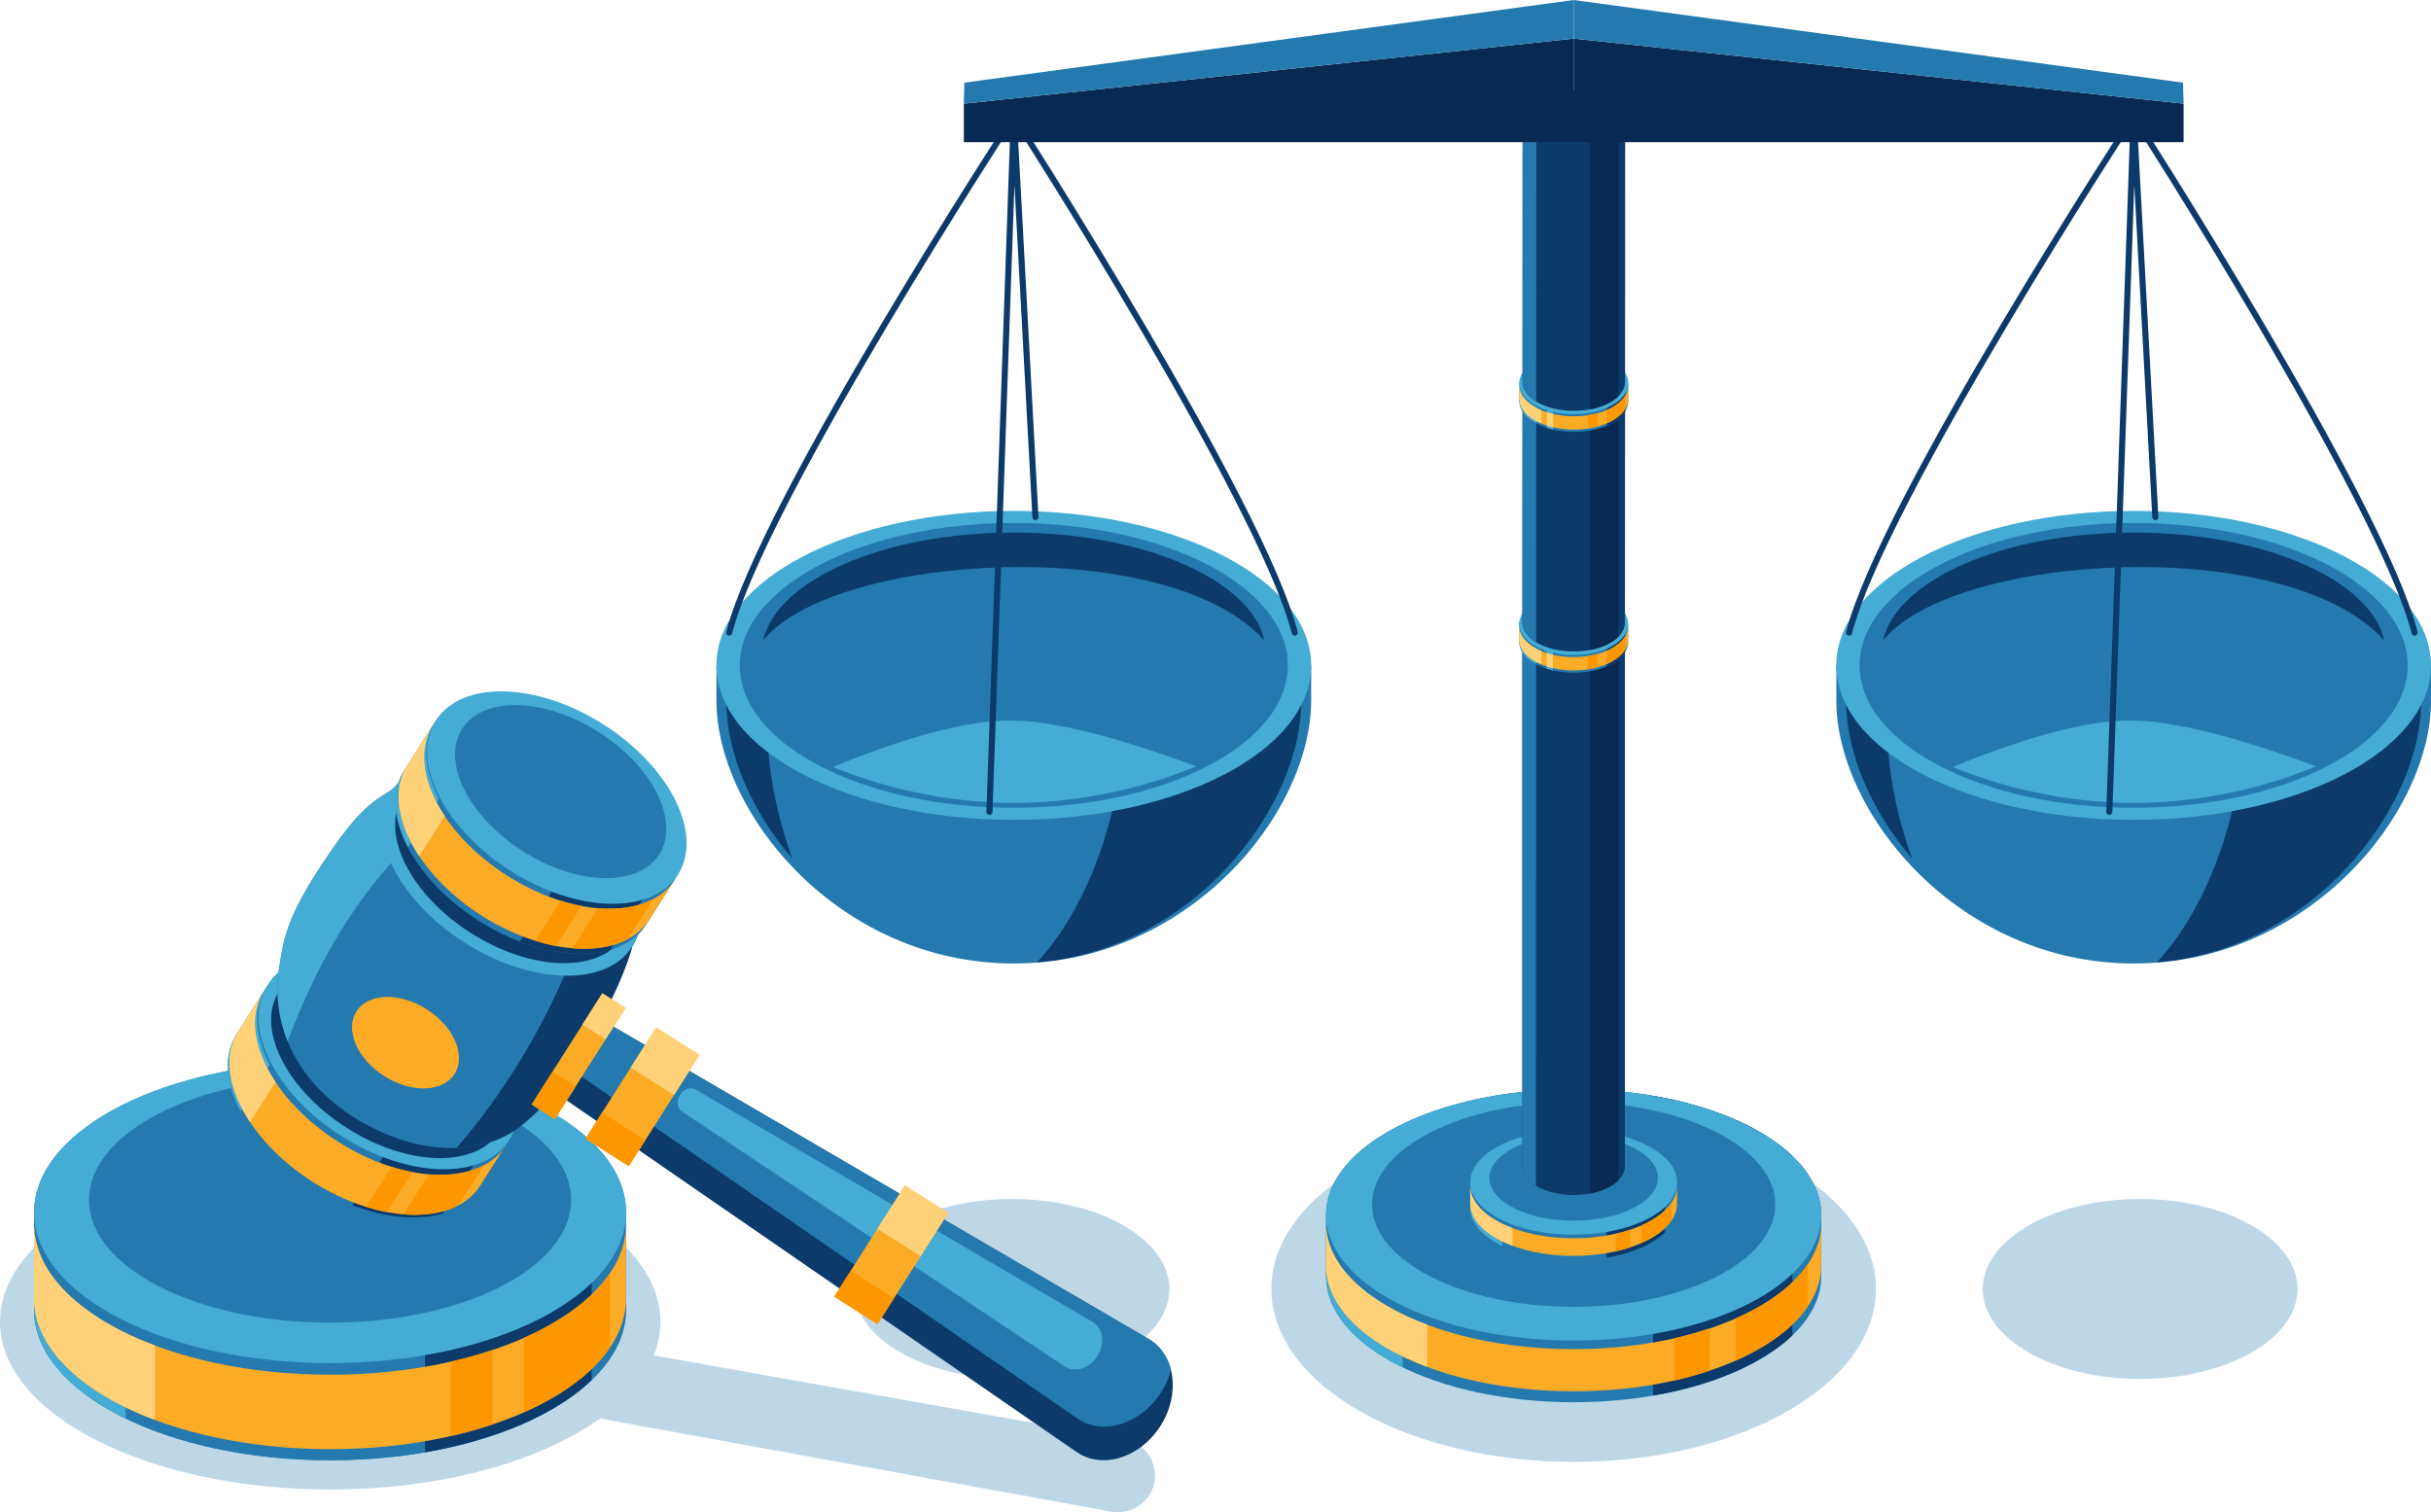 <svg xmlns="http://www.w3.org/2000/svg" id="uuid-1c34be85-6b45-4c87-802b-2d5d0fbeeedd" viewBox="0 0 400 248.84"><g><ellipse cx="258.93" cy="212.1" rx="49.74" ry="28.45" style="fill:#247aae; opacity:.3;"></ellipse><ellipse cx="166.51" cy="212.1" rx="25.9" ry="14.81" style="fill:#247aae; opacity:.3;"></ellipse><ellipse cx="352.14" cy="212.1" rx="25.9" ry="14.81" style="fill:#247aae; opacity:.3;"></ellipse><g><g><path d="M218.2,199.91v6.77c0,11.42,18.23,20.68,40.73,20.68s40.73-9.26,40.73-20.68v-6.77c0-11.42-18.24-20.68-40.73-20.68s-40.73,9.26-40.73,20.68Z" style="fill:#247aae;"></path><path d="M218.2,199.91v10.15c0,11.42,18.23,20.68,40.73,20.68s40.73-9.26,40.73-20.68v-10.15c0-11.42-18.24-20.68-40.73-20.68s-40.73,9.26-40.73,20.68Z" style="fill:#247aae;"></path><path d="M218.2,201.32v8.74c0,5.88,4.84,11.18,12.59,14.95v-8.74c-7.76-3.77-12.59-9.07-12.59-14.95Z" style="fill:#44acd5;"></path><path d="M271.99,229.65c9.9-1.7,18.09-5.29,22.93-9.91v-29.51c-4.84-4.63-13.03-8.21-22.93-9.91v49.33Z" style="fill:#0b3a6b;"></path><path d="M258.93,222c-22.49,0-40.73-9.26-40.73-20.68v6.94c0,11.42,18.23,20.68,40.73,20.68s40.73-9.26,40.73-20.68v-6.94c0,11.42-18.24,20.68-40.73,20.68Z" style="fill:#fcab26;"></path><path d="M234.82,224.92v-6.94c-10.08-3.77-16.63-9.83-16.63-16.67v6.94c0,6.84,6.55,12.9,16.63,16.67Z" style="fill:#ffd279;"></path><ellipse cx="258.93" cy="199.91" rx="40.73" ry="20.68" style="fill:#44acd5;"></ellipse><ellipse cx="258.93" cy="198.2" rx="33.17" ry="16.84" style="fill:#247aae;"></ellipse><g><path d="M281.29,218.6c-1.82,.61-3.74,1.15-5.75,1.61v6.94c2.01-.46,3.93-1,5.75-1.61v-6.94Z" style="fill:#fc9700;"></path><path d="M285.61,216.93v6.94c5.36-2.36,9.49-5.42,11.84-8.9v-6.94c-2.35,3.48-6.49,6.53-11.84,8.9Z" style="fill:#fc9700;"></path></g></g><g><path d="M241.91,194.53v2.83c0,4.77,7.62,8.64,17.02,8.64s17.02-3.87,17.02-8.64v-2.83c0-4.77-7.62-8.64-17.02-8.64s-17.02,3.87-17.02,8.64Z" style="fill:#247aae;"></path><path d="M241.91,194.53v4.24c0,4.77,7.62,8.64,17.02,8.64s17.02-3.87,17.02-8.64v-4.24c0-4.77-7.62-8.64-17.02-8.64s-17.02,3.87-17.02,8.64Z" style="fill:#247aae;"></path><path d="M241.91,195.12v3.65c0,2.46,2.02,4.67,5.26,6.25v-3.65c-3.24-1.57-5.26-3.79-5.26-6.25Z" style="fill:#44acd5;"></path><path d="M264.38,206.96c4.14-.71,7.56-2.21,9.58-4.14v-12.33c-2.02-1.93-5.44-3.43-9.58-4.14v20.61Z" style="fill:#0b3a6b;"></path><path d="M258.93,203.76c-9.4,0-17.02-3.87-17.02-8.64v2.9c0,4.77,7.62,8.64,17.02,8.64s17.02-3.87,17.02-8.64v-2.9c0,4.77-7.62,8.64-17.02,8.64Z" style="fill:#fcab26;"></path><path d="M248.86,204.98v-2.9c-4.21-1.57-6.95-4.11-6.95-6.96v2.9c0,2.86,2.73,5.39,6.95,6.96Z" style="fill:#ffd279;"></path><path d="M258.93,185.89c9.4,0,17.02,3.87,17.02,8.64s-7.62,8.64-17.02,8.64-17.02-3.87-17.02-8.64,7.62-8.64,17.02-8.64Z" style="fill:#44acd5;"></path><path d="M258.93,186.78c7.65,0,13.86,3.15,13.86,7.04s-6.2,7.04-13.86,7.04-13.86-3.15-13.86-7.04,6.2-7.04,13.86-7.04Z" style="fill:#247aae;"></path><g><path d="M268.27,202.34c-.76,.25-1.56,.48-2.4,.67v2.9c.84-.19,1.64-.42,2.4-.67v-2.9Z" style="fill:#fc9700;"></path><path d="M270.08,201.64v2.9c2.24-.99,3.97-2.26,4.95-3.72v-2.9c-.98,1.45-2.71,2.73-4.95,3.72Z" style="fill:#fc9700;"></path></g></g><g><g><path d="M302.15,112.35s0,.06,0,.05v2.86c0,18.53,20.13,43.28,48.93,43.28s48.93-24.75,48.93-43.28v-2.86s0-.06,0-.05v-2.86h-97.85v2.86Z" style="fill:#247aae;"></path><g><path d="M310.51,116.22s0-.01,0-.05v-3.08c0-1.21,.07-2.41,.16-3.59h-6.92v2.86s0,.06,0,.05v2.86c0,8.37,3.98,17.99,10.9,26.05-2.66-7.2-4.14-15.02-4.14-22.01v-3.08Z" style="fill:#0b3a6b;"></path><path d="M368.9,109.49c.09,1.18,.14,2.38,.14,3.59v3.08s0,.01,0,.05v3.08c0,13.35-5.41,29.7-14.14,39.06,25.74-2.14,43.49-25.44,43.49-43.1v-2.86s0-.06,0-.05v-2.86h-29.5Z" style="fill:#0b3a6b;"></path></g><ellipse cx="351.07" cy="109.49" rx="48.93" ry="25.42" style="fill:#44acd5;"></ellipse><ellipse cx="351.07" cy="109.49" rx="45.09" ry="23.43" style="fill:#247aae;"></ellipse><path d="M392.32,105.4c-2.24-9.99-19.84-17.77-41.24-17.77s-39.01,7.78-41.24,17.77c11.47-14.39,66.56-17.77,82.48,0Z" style="fill:#0b3a6b;"></path><path d="M321.31,126.2c7.95,3.27,18.35,5.92,29.77,5.92s22.02-2.69,30-6.02c-9.8-3.65-21.72-7.37-30-7.55-8.55-.19-20.37,3.79-29.77,7.65Z" style="fill:#44acd5;"></path></g><g><path d="M397.3,104.09c-5.51-21.58-46.24-84.91-46.24-84.91,0,0-41.3,63.33-46.81,84.91" style="fill:none; stroke:#0b3a6b; stroke-linecap:round; stroke-linejoin:round;"></path><polyline points="347.07 133.59 351.07 19.18 354.64 85.09" style="fill:none; stroke:#0b3a6b; stroke-linecap:round; stroke-linejoin:round;"></polyline></g></g><g><path d="M250.5,102.89c0,.87,0,88.13,0,88.99,0,2.63,3.77,4.76,8.43,4.76,4.66,0,8.44-2.12,8.44-4.75,0-.87,0-88.13,0-88.99,0-2.63-3.77-4.76-8.43-4.76-4.66,0-8.44,2.12-8.44,4.75Z" style="fill:#0b3a6b;"></path><path d="M266.29,100.58v93.65c-1.03,1.01-2.67,1.79-4.65,2.17l.02-98c1.98,.38,3.62,1.16,4.63,2.18Z" style="fill:#082952;"></path><path d="M252.75,99.66l-.02,95.46c-1.39-.85-2.24-1.99-2.24-3.23,0-.87,0-88.13,0-88.99,0-1.25,.86-2.38,2.25-3.23Z" style="fill:#247aae;"></path><path d="M249.98,102.72c0-1.22,0-.14,0,2.91,0,2.79,4,5.05,8.95,5.06,4.95,0,8.96-2.25,8.96-5.04,0-.92,0-1.99,0-2.91,0-2.79-4-4.59-8.95-4.59-4.95,0-8.96,1.79-8.96,4.58Z" style="fill:#247aae;"></path><path d="M255.54,98.05l-.02,12.26c-.35-.08-.7-.18-1.03-.28l.02-11.7c.33-.11,.67-.2,1.03-.28Z" style="fill:#44acd5;"></path><path d="M264.41,98.74c1.39,.61,2.46,1.44,3.02,2.41v6.09c-.58,.96-1.64,1.8-3.04,2.4l.02-10.91Z" style="fill:#0b3a6b;"></path><path d="M249.98,103.07c0,1.2,0,1.74,0,2.57,0,1.44,1.06,2.73,2.76,3.65v-2.57c-1.7-.92-2.76-2.22-2.76-3.65Z" style="fill:#44acd5;"></path><path d="M258.92,108.12c-4.95,0-8.95-2.27-8.95-5.06,0,.19,0,2.06,0,2.19,0,2.79,4,5.05,8.95,5.06,4.95,0,8.96-2.25,8.96-5.04,0-.12,0-1.99,0-2.19,0,2.79-4.02,5.05-8.96,5.04Z" style="fill:#fcab26;"></path><path d="M254.49,109.64v-2.19c.33,.11,.68,.2,1.03,.28v2.19c-.36-.08-.7-.18-1.03-.28Z" style="fill:#ffd279;"></path><path d="M262.8,109.81c-.49,.13-1,.24-1.53,.32v-2.19c.53-.08,1.05-.19,1.53-.32v2.19Z" style="fill:#fc9700;"></path><path d="M253.62,109.32v-2.19c-2.21-.92-3.65-2.4-3.65-4.07,0,.19,0,2.03,0,2.15,0,1.67,1.43,3.19,3.65,4.11Z" style="fill:#ffd279;"></path><path d="M258.94,96.35c4.95,0,8.95,3.6,8.95,6.39,0,2.79-4.02,5.05-8.96,5.04-4.95,0-8.95-2.27-8.95-5.06,0-2.79,4.02-6.38,8.96-6.38Z" style="fill:#44acd5;"></path><path d="M264.4,107.07c1.39-.61,2.46-1.44,3.03-2.4v2.19c-.57,.96-1.64,1.8-3.03,2.4v-2.19Z" style="fill:#fc9700;"></path><g><path d="M250.52,65.89c0,.87-.02,35.68-.02,36.55,0,2.63,3.77,4.76,8.43,4.76,4.66,0,8.44-2.12,8.44-4.75,0-.87,.02-35.68,.02-36.55,0-2.63-3.77-4.76-8.43-4.76-4.66,0-8.44,2.12-8.44,4.75Z" style="fill:#0b3a6b;"></path><path d="M266.31,63.57l-.02,41.21c-1.01,1.01-2.66,1.79-4.64,2.17l.03-45.56c1.98,.38,3.62,1.17,4.63,2.18Z" style="fill:#082952;"></path><path d="M252.77,62.66l-.03,43.02c-1.39-.85-2.25-1.99-2.24-3.23,0-.87,.02-35.68,.02-36.55,0-1.25,.86-2.38,2.25-3.23Z" style="fill:#247aae;"></path></g><path d="M250,63.1c0-1.22,0-.14,0,2.91,0,2.79,4,5.05,8.95,5.06,4.95,0,8.96-2.25,8.96-5.04,0-.92,0-1.99,0-2.91,0-2.79-4-5.05-8.95-5.06-4.95,0-8.96,2.25-8.96,5.04Z" style="fill:#247aae;"></path><path d="M255.56,58.43l-.02,12.26c-.35-.08-.7-.18-1.03-.28l.02-11.7c.33-.11,.67-.2,1.03-.28Z" style="fill:#44acd5;"></path><path d="M264.44,59.11c1.39,.61,2.46,1.44,3.02,2.41v6.09c-.58,.96-1.64,1.8-3.04,2.4l.02-10.91Z" style="fill:#0b3a6b;"></path><path d="M250,63.44c0,1.2,0,1.74,0,2.57,0,1.44,1.06,2.73,2.76,3.65v-2.57c-1.7-.92-2.76-2.22-2.76-3.65Z" style="fill:#44acd5;"></path><path d="M258.95,68.5c-4.95,0-8.95-2.27-8.95-5.06,0,.19,0,2.06,0,2.19,0,2.79,4,5.05,8.95,5.06,4.95,0,8.96-2.25,8.96-5.04,0-.12,0-1.99,0-2.19,0,2.79-4.02,5.05-8.96,5.04Z" style="fill:#fcab26;"></path><path d="M254.52,70.02v-2.19c.33,.11,.68,.2,1.03,.28v2.19c-.36-.08-.7-.18-1.03-.28Z" style="fill:#ffd279;"></path><path d="M262.82,70.19c-.49,.13-1,.24-1.53,.32v-2.19c.53-.08,1.05-.19,1.53-.32v2.19Z" style="fill:#fc9700;"></path><path d="M253.64,69.7v-2.19c-2.21-.92-3.65-2.4-3.65-4.07,0,.19,0,2.03,0,2.15,0,1.67,1.43,3.19,3.65,4.11Z" style="fill:#ffd279;"></path><path d="M258.96,58.05c4.95,0,8.95,2.27,8.95,5.06,0,2.79-4.02,5.05-8.96,5.04-4.95,0-8.95-2.27-8.95-5.06,0-2.79,4.02-5.05,8.96-5.04Z" style="fill:#44acd5;"></path><path d="M264.42,67.44c1.39-.61,2.46-1.44,3.03-2.4v2.19c-.57,.96-1.64,1.8-3.03,2.4v-2.19Z" style="fill:#fc9700;"></path><g><path d="M250.54,19.62c0,.87-.02,42.35-.02,43.22,0,2.63,3.77,4.76,8.43,4.76,4.66,0,8.44-2.12,8.44-4.75,0-.87,.02-42.35,.02-43.22,0-2.63-3.77-4.76-8.43-4.76-4.66,0-8.44,2.12-8.44,4.75Z" style="fill:#0b3a6b;"></path><path d="M266.33,17.31l-.02,47.88c-1.01,1.01-2.66,1.79-4.64,2.17l.03-52.22c1.98,.38,3.62,1.16,4.63,2.18Z" style="fill:#082952;"></path><path d="M252.79,16.39l-.03,49.68c-1.39-.85-2.24-1.99-2.24-3.23,0-.87,.02-42.35,.02-43.22,0-1.25,.86-2.38,2.25-3.23Z" style="fill:#247aae;"></path></g></g><g><polygon points="258.94 6.35 258.94 23.39 359.29 23.39 359.29 17.06 258.94 6.35" style="fill:#082952;"></polygon><polygon points="258.94 6.35 258.94 0 359.2 13.6 359.29 17.06 258.94 6.35" style="fill:#247aae;"></polygon></g><g><g><path d="M117.88,112.35s0,.06,0,.05v2.86c0,18.53,20.13,43.28,48.93,43.28s48.93-24.75,48.93-43.28v-2.86s0-.06,0-.05v-2.86H117.88v2.86Z" style="fill:#247aae;"></path><g><path d="M126.25,116.22s0-.01,0-.05v-3.08c0-1.21,.07-2.41,.16-3.59h-6.92v2.86s0,.06,0,.05v2.86c0,8.37,3.98,17.99,10.9,26.05-2.66-7.2-4.14-15.02-4.14-22.01v-3.08Z" style="fill:#0b3a6b;"></path><path d="M184.63,109.49c.09,1.18,.14,2.38,.14,3.59v3.08s0,.01,0,.05v3.08c0,13.35-5.41,29.7-14.14,39.06,25.74-2.14,43.49-25.44,43.49-43.1v-2.86s0-.06,0-.05v-2.86h-29.5Z" style="fill:#0b3a6b;"></path></g><ellipse cx="166.81" cy="109.49" rx="48.93" ry="25.42" style="fill:#44acd5;"></ellipse><ellipse cx="166.81" cy="109.49" rx="45.09" ry="23.43" style="fill:#247aae;"></ellipse><path d="M208.05,105.4c-2.24-9.99-19.84-17.77-41.24-17.77s-39.01,7.78-41.24,17.77c11.47-14.39,66.56-17.77,82.49,0Z" style="fill:#0b3a6b;"></path><path d="M137.04,126.2c7.95,3.27,18.35,5.92,29.77,5.92s22.02-2.69,30-6.02c-9.8-3.65-21.72-7.37-30-7.55-8.55-.19-20.37,3.79-29.77,7.65Z" style="fill:#44acd5;"></path></g><g><path d="M213.04,104.09c-5.51-21.58-46.24-84.91-46.24-84.91,0,0-41.3,63.33-46.81,84.91" style="fill:none; stroke:#0b3a6b; stroke-linecap:round; stroke-linejoin:round;"></path><polyline points="162.8 133.59 166.81 19.18 170.37 85.09" style="fill:none; stroke:#0b3a6b; stroke-linecap:round; stroke-linejoin:round;"></polyline></g></g><g><polygon points="258.94 6.35 258.94 23.39 158.59 23.39 158.59 17.06 258.94 6.35" style="fill:#082952;"></polygon><polygon points="258.94 6.35 258.94 0 158.68 13.6 158.59 17.06 258.94 6.35" style="fill:#247aae;"></polygon></g></g></g><g><path d="M185.03,236.81l-77.46-13.78c.71-1.78,1.09-3.62,1.09-5.51,0-15.23-24.32-27.58-54.33-27.58S0,202.29,0,217.52s24.32,27.58,54.33,27.58c18.34,0,34.54-4.62,44.38-11.68l84.27,15.34c1.98,.33,4-.35,5.38-1.8h0c3.33-3.5,1.43-9.3-3.33-10.15Z" style="fill:#247aae; opacity:.3;"></path><g><path d="M5.61,207.37v8.12c0,13.7,21.8,24.8,48.7,24.8s48.7-11.1,48.7-24.8v-8.12c0-13.69-21.8-24.8-48.7-24.8s-48.7,11.1-48.7,24.8Z" style="fill:#247aae;"></path><path d="M5.61,199.5v15.98c0,13.7,21.8,24.8,48.7,24.8s48.7-11.1,48.7-24.8v-15.98c0-13.7-21.8-24.8-48.7-24.8s-48.7,11.1-48.7,24.8Z" style="fill:#247aae;"></path><path d="M5.61,209.06v6.42c0,7.05,5.79,13.41,15.06,17.92v-6.42c-9.27-4.51-15.06-10.87-15.06-17.92Z" style="fill:#44acd5;"></path><path d="M69.93,238.97c11.84-2.04,21.64-6.34,27.42-11.88v-31.32c-5.78-5.55-15.58-9.84-27.42-11.88v55.09Z" style="fill:#0b3a6b;"></path><path d="M54.31,226.21c-26.9,0-48.7-11.1-48.7-24.8v12.25c0,13.7,21.8,24.8,48.7,24.8s48.7-11.1,48.7-24.8v-12.25c0,13.7-21.8,24.8-48.7,24.8Z" style="fill:#fcab26;"></path><path d="M25.49,233.65v-12.25c-12.05-4.51-19.88-11.78-19.88-19.99v12.25c0,8.2,7.83,15.47,19.88,19.99Z" style="fill:#ffd279;"></path><ellipse cx="54.31" cy="199.5" rx="48.7" ry="24.8" style="fill:#44acd5;"></ellipse><ellipse cx="54.31" cy="197.45" rx="39.66" ry="20.19" style="fill:#247aae;"></ellipse><g><path d="M81.06,222.13c-2.18,.73-4.47,1.38-6.87,1.92v12.25c2.4-.55,4.7-1.19,6.87-1.92v-12.25Z" style="fill:#fc9700;"></path><path d="M86.22,220.13v12.25c6.4-2.83,11.35-6.49,14.16-10.67v-12.25c-2.81,4.17-7.76,7.83-14.16,10.67Z" style="fill:#fc9700;"></path></g></g><g><g><path d="M44.15,161.96c-1.39,2.19-3.84,6.03-5.23,8.23-4.22,6.65,1.27,17.72,12.27,24.71,11,6.99,23.34,7.27,27.57,.62,1.39-2.19,3.84-6.03,5.23-8.23,4.22-6.65-1.27-17.72-12.27-24.71-11-6.99-23.34-7.27-27.57-.62Z" style="fill:#247aae;"></path><path d="M43.76,162.56c-1.73,2.72-3.55,5.59-4.84,7.63-2.17,3.42-1.77,8.02,.63,12.62l4.84-7.63c-2.4-4.6-2.81-9.2-.63-12.62Z" style="fill:#44acd5;"></path><path d="M72.86,199.68l12-18.9c-.66-4.2-3.34-8.83-7.55-12.9l-19.33,30.44c5.47,2.09,10.8,2.55,14.88,1.36Z" style="fill:#0b3a6b;"></path><path d="M71.52,162.88c11,6.99,16.5,18.06,12.27,24.71-4.22,6.65-16.57,6.38-27.57-.62-11-6.99-16.5-18.06-12.27-24.71,4.22-6.65,16.57-6.38,27.57,.62Z" style="fill:#44acd5;"></path><path d="M55.64,187.88c-11-6.99-16.5-18.06-12.27-24.71-.29,.46-4,6.3-4.19,6.59-4.22,6.65,1.27,17.72,12.27,24.71,11,6.99,23.34,7.27,27.57,.62,.19-.29,3.89-6.13,4.19-6.59-4.22,6.65-16.57,6.38-27.57-.62Z" style="fill:#fcab26;"></path><g><path d="M67.84,192.86c-1.12-.21-2.25-.49-3.41-.85l-4.19,6.59c1.15,.36,2.29,.64,3.41,.85l4.19-6.59Z" style="fill:#fc9700;"></path><path d="M70.57,193.23l-4.19,6.59c3.49,.29,6.65-.2,9.08-1.5l4.19-6.59c-2.44,1.29-5.59,1.79-9.08,1.5Z" style="fill:#fc9700;"></path></g><path d="M41.15,184.65l4.19-6.59c-3.54-5.33-4.5-10.89-1.97-14.88-.29,.46-4,6.3-4.19,6.59-2.53,3.98-1.57,9.55,1.97,14.88Z" style="fill:#ffd279;"></path></g><path d="M188.92,220.28l-88.59-51.7-5.13,5.22-2.55,6.86,84.44,58.23c4.21,2.96,10.5,1.03,13.86-4.26h0c3.36-5.29,2.43-11.8-2.03-14.35Z" style="fill:#0b3a6b;"></path><path d="M188.92,220.28l-88.59-51.7-5.13,5.22-.89,2.4,82.89,57.16c4.21,2.96,10.5,1.03,13.86-4.26h0c.75-1.18,1.29-2.43,1.62-3.68-.54-2.18-1.81-4.03-3.75-5.14Z" style="fill:#247aae;"></path><path d="M114.49,179.29c-.82-.5-1.98-.11-2.6,.88-.62,.97-.49,2.17,.29,2.71l63,41.98c1.66,1.1,4.08,.33,5.38-1.71h0c1.31-2.06,.96-4.6-.77-5.62l-65.29-38.23Z" style="fill:#44acd5;"></path><path d="M48.08,159.7c-1.27,2-.9,1.42-2.17,3.42-3.85,6.06,1.16,16.13,11.18,22.5,10.02,6.37,21.26,6.62,25.1,.56,1.27-2,.9-1.42,2.17-3.42,3.85-6.06-1.16-16.13-11.18-22.5-10.02-6.37-21.26-6.62-25.1-.56Z" style="fill:#0b3a6b;"></path><path d="M70.68,164.2c8.96,5.7,13.43,14.7,9.99,20.12-3.44,5.42-13.49,5.19-22.45-.5-8.96-5.7-13.43-14.7-9.99-20.12,3.44-5.42,13.49-5.19,22.45,.5Z" style="fill:#247aae;"></path><path d="M91.75,131.07c-10.63-6.75-21.33-5.56-27.11-1.28-2.86,2.12-5.08,2.08-12.75,14.12-4.84,7.6-5.3,11.16-5.94,15.19-1.25,7.78,1.27,17.72,12.27,24.71,11,6.99,21.97,6.24,27.93,1.09,3.13-2.7,4.29-3.65,10.31-13.11,5.85-9.17,7.57-16.05,7.57-16.05h0c4.18-6.66-1.31-17.7-12.29-24.68Z" style="fill:#247aae;"></path><path d="M47.34,171.35c2.07-5.58,5.02-12.27,8.99-18.58,9.27-14.76,17.75-19.2,17.75-19.2l1.32-7.23c-4.31,.17-8.07,1.48-10.76,3.47-2.86,2.12-5.08,2.08-12.75,14.12-4.84,7.6-5.3,11.16-5.94,15.19-.6,3.77-.31,8.04,1.39,12.24Z" style="fill:#44acd5;"></path><path d="M104.04,155.75h0c2.25-3.58,1.7-8.43-1-13.23-2.58,1.49-5.24,4.94-7.66,11.66-6.21,17.22-15.53,29.29-20.27,34.71,4.43-.16,8.28-1.59,11.05-3.98,3.13-2.7,4.29-3.65,10.31-13.11,5.85-9.17,7.57-16.05,7.57-16.05Z" style="fill:#0b3a6b;"></path><path d="M91.77,131.04c11,6.99,16.5,18.06,12.27,24.71-4.22,6.65-16.57,6.38-27.57-.62-11-6.99-16.5-18.06-12.27-24.71,4.22-6.65,16.57-6.38,27.57,.62Z" style="fill:#44acd5;"></path><path d="M68.48,127.62c-1.27,2-.9,1.42-2.17,3.42-3.85,6.06,1.16,16.13,11.18,22.5,10.02,6.37,21.26,6.62,25.1,.56,1.27-2,.9-1.42,2.17-3.42,3.85-6.06-1.16-16.13-11.18-22.5-10.02-6.37-21.26-6.62-25.1-.56Z" style="fill:#0b3a6b;"></path><path d="M71.46,118.97c-1.39,2.19-3.57,5.65-4.97,7.84-4.22,6.65,1.27,17.72,12.27,24.71,11,6.99,23.34,7.27,27.57,.62,1.39-2.19,3.58-5.65,4.97-7.84,4.22-6.65-1.27-17.72-12.27-24.71-11-6.99-23.34-7.27-27.57-.62Z" style="fill:#247aae;"></path><path d="M71.59,118.79c-1.82,2.86-3.84,6.05-5.09,8.02-2.17,3.42-1.77,8.02,.63,12.62l5.09-8.02c-2.4-4.6-2.81-9.2-.63-12.62Z" style="fill:#44acd5;"></path><path d="M85.56,154.94c5.47,2.09,10.8,2.55,14.88,1.36l11.08-17.47c-.66-4.2-3.34-8.83-7.55-12.9l-18.41,29.02Z" style="fill:#0b3a6b;"></path><path d="M83.47,144.1c-11-6.99-16.5-18.06-12.27-24.71-.29,.46-4,6.3-4.19,6.59-4.22,6.65,1.27,17.72,12.27,24.71,11,6.99,23.34,7.27,27.57,.62,.19-.29,3.89-6.13,4.19-6.59-4.22,6.65-16.57,6.38-27.57-.62Z" style="fill:#fcab26;"></path><path d="M68.98,140.87l4.19-6.59c-3.54-5.33-4.5-10.89-1.97-14.88-.29,.46-4,6.3-4.19,6.59-2.53,3.98-1.57,9.55,1.97,14.88Z" style="fill:#ffd279;"></path><path d="M99.28,119.2c11,6.99,16.5,18.06,12.27,24.71-4.22,6.65-16.57,6.38-27.57-.62-11-6.99-16.5-18.06-12.27-24.71,4.22-6.65,16.57-6.38,27.57,.62Z" style="fill:#44acd5;"></path><path d="M98.49,120.45c-8.96-5.7-19.01-5.92-22.45-.5-3.44,5.42,1.04,14.43,9.99,20.12,8.96,5.7,19.01,5.92,22.45,.5,3.44-5.42-1.04-14.43-9.99-20.12Z" style="fill:#247aae;"></path><g><path d="M95.67,149.07c-1.12-.21-2.25-.49-3.41-.85l-4.19,6.59c1.15,.36,2.29,.64,3.41,.85l4.19-6.59Z" style="fill:#fc9700;"></path><path d="M98.4,149.45l-4.19,6.59c3.49,.29,6.65-.2,9.08-1.5l4.19-6.59c-2.44,1.29-5.59,1.79-9.08,1.5Z" style="fill:#fc9700;"></path></g><rect x="84.36" y="171.54" width="21.68" height="4.52" transform="translate(-102.55 160.96) rotate(-57.57)" style="fill:#fcab26;"></rect><rect x="96.32" y="164.97" width="6.11" height="4.52" transform="translate(-95.07 161.43) rotate(-57.57)" style="fill:#ffd279;"></rect><rect x="87.91" y="178" width="6.39" height="4.52" transform="translate(-109.9 160.49) rotate(-57.57)" style="fill:#fc9700;"></rect><rect x="94.87" y="176.26" width="21.68" height="8.44" transform="translate(-103.31 172.93) rotate(-57.57)" style="fill:#fcab26;"></rect><rect x="105.52" y="170.41" width="7.82" height="8.44" transform="translate(-96.65 173.35) rotate(-57.57)" style="fill:#ffd279;"></rect><rect x="98.73" y="183.27" width="5.07" height="8.44" transform="translate(-111.29 172.42) rotate(-57.57)" style="fill:#fc9700;"></rect><rect x="135.8" y="202.26" width="21.68" height="8.44" transform="translate(-106.28 219.53) rotate(-57.57)" style="fill:#fcab26;"></rect><rect x="145.97" y="196.67" width="8.44" height="8.44" transform="translate(-99.92 219.93) rotate(-57.57)" style="fill:#ffd279;"></rect><rect x="139.65" y="209.27" width="5.07" height="8.44" transform="translate(-114.26 219.02) rotate(-57.57)" style="fill:#fc9700;"></rect><path d="M70.22,166.08c4.46,2.84,6.51,7.61,4.57,10.64s-7.12,3.19-11.57,.35c-4.46-2.84-6.51-7.61-4.57-10.64,1.93-3.03,7.12-3.19,11.57-.35Z" style="fill:#fcab26;"></path></g></g></svg>